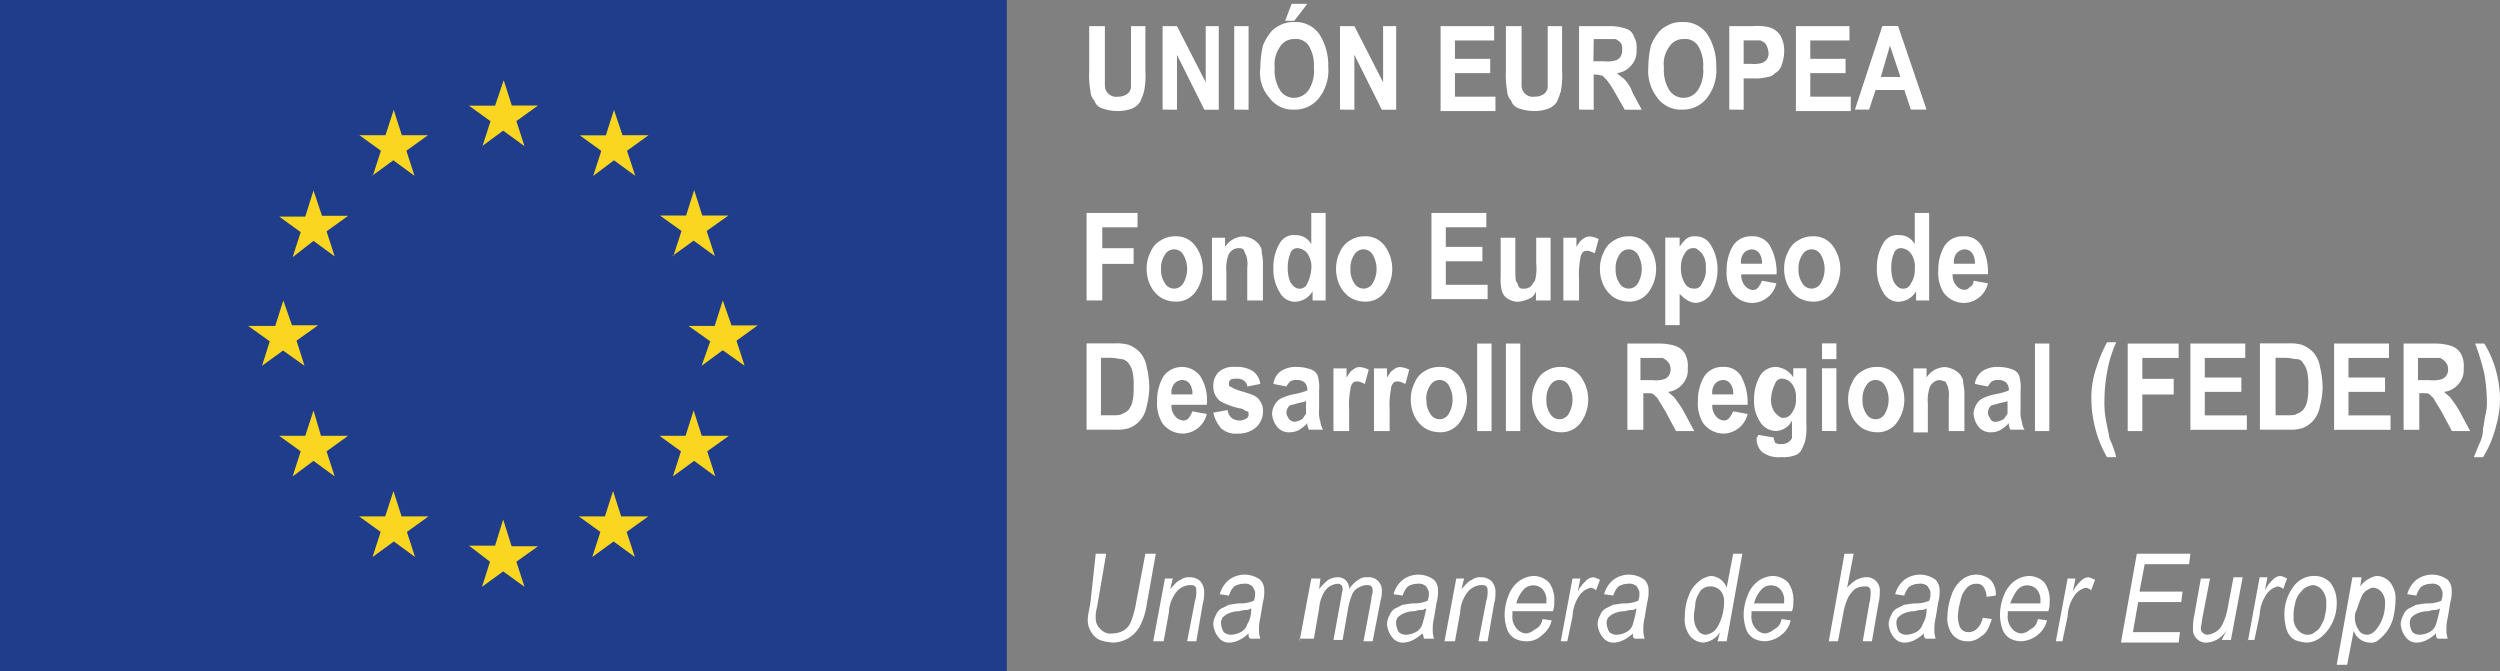 <svg xmlns="http://www.w3.org/2000/svg" viewBox="0 0 191.38 51.38"><rect x="0" y="0" width="191.38" height="51.38" fill="#808080" stroke="none"/><defs><style>.cls-1{fill:#1f3d8a;}.cls-2{fill:#fad621;}.cls-3{isolation:isolate;}.cls-4{fill:#fff;}</style></defs><g id="Capa_2" data-name="Capa 2"><g id="Capa_1-2" data-name="Capa 1"><g id="g3645"><g id="g969"><path id="path76" class="cls-1" d="M0,0H77.07V51.38H0V0"></path><path id="path78" class="cls-2" d="M36.89,11.2,38.52,10l1.63,1.19-.62-1.92,1.65-1.19h-2l-.62-1.94L37.9,8.09h-2l1.65,1.19-.62,1.92"></path><path id="path80" class="cls-2" d="M28.48,13.46l1.63-1.19,1.62,1.19-.62-1.92,1.65-1.19h-2l-.62-1.94-.63,1.94h-2l1.65,1.19-.62,1.92"></path><path id="path82" class="cls-2" d="M24,14.58l-.63,2h-2l1.65,1.19-.62,1.92L24,18.44l1.62,1.19L25,17.71l1.65-1.19h-2L24,14.58"></path><path id="path84" class="cls-2" d="M21.69,26.85,23.31,28l-.61-1.92,1.65-1.18h-2L21.69,23l-.62,1.95H19l1.65,1.18L20.06,28l1.63-1.18"></path><path id="path86" class="cls-2" d="M24.57,33.36,24,31.42l-.63,1.94h-2l1.65,1.19-.62,1.92L24,35.28l1.62,1.19L25,34.55l1.65-1.19h-2"></path><path id="path88" class="cls-2" d="M30.74,39.53l-.62-1.94-.63,1.94h-2l1.65,1.19-.62,1.92,1.63-1.19,1.62,1.19-.62-1.92,1.65-1.19h-2"></path><path id="path90" class="cls-2" d="M39.15,41.77l-.63-2-.62,2h-2L37.51,43l-.61,1.92,1.62-1.18,1.63,1.18L39.53,43l1.65-1.18h-2"></path><path id="path92" class="cls-2" d="M47.55,39.53l-.62-1.94-.62,1.94h-2l1.65,1.19-.62,1.92,1.63-1.19,1.63,1.19-.63-1.92,1.66-1.19h-2"></path><path id="path94" class="cls-2" d="M53.72,33.36l-.62-1.94-.62,1.94h-2l1.65,1.19-.62,1.92,1.63-1.19,1.62,1.19-.62-1.92,1.66-1.19h-2"></path><path id="path96" class="cls-2" d="M58,24.91H56L55.33,23l-.62,1.95h-2l1.66,1.18L53.71,28l1.62-1.19L57,28l-.62-1.92L58,24.91"></path><path id="path98" class="cls-2" d="M51.47,19.6l1.63-1.18,1.62,1.18-.62-1.92,1.66-1.18h-2l-.62-1.95-.62,1.95h-2l1.65,1.18-.62,1.92"></path><path id="path100" class="cls-2" d="M47,8.41l-.62,1.95h-2l1.65,1.19-.62,1.92L47,12.27l1.63,1.19L48,11.54l1.65-1.19h-2L47,8.41"></path></g></g><g class="cls-3"><path class="cls-4" d="M83.48,2h1.1v4.6a.85.85,0,0,0,.3.6.84.84,0,0,0,.7.2,1.17,1.17,0,0,0,.7-.2.71.71,0,0,0,.3-.6V2h1.1v3.4a6.22,6.22,0,0,1-.1,1.6,6.89,6.89,0,0,1-.3.8,1.47,1.47,0,0,1-.6.5,3.09,3.09,0,0,1-1.1.2,3.73,3.73,0,0,1-1.2-.2.9.9,0,0,1-.6-.6,1.08,1.08,0,0,1-.3-.7,7.12,7.12,0,0,1-.1-1.6V2Z"></path><path class="cls-4" d="M89,8.39V2h1.1l2.2,4.3V2h1v6.4h-1.1l-2.1-4.2v4.2Z"></path><path class="cls-4" d="M94.48,8.39V2h1.1v6.4Z"></path><path class="cls-4" d="M96.48,5.19a7.93,7.93,0,0,1,.2-1.7,4.05,4.05,0,0,1,.5-.9,1.87,1.87,0,0,1,.7-.6,2.13,2.13,0,0,1,1.2-.3,2.2,2.2,0,0,1,1.9.9,4.37,4.37,0,0,1,.7,2.5,3.44,3.44,0,0,1-.7,2.4,2.32,2.32,0,0,1-1.9.9,2.2,2.2,0,0,1-1.9-.9A2.88,2.88,0,0,1,96.48,5.19Zm1.1,0a2.86,2.86,0,0,0,.4,1.7,1.25,1.25,0,0,0,1.1.6,1.38,1.38,0,0,0,1.1-.6,2.67,2.67,0,0,0,.4-1.7,2.86,2.86,0,0,0-.4-1.7,1.17,1.17,0,0,0-1.1-.5,1.25,1.25,0,0,0-1.1.6A2.36,2.36,0,0,0,97.58,5.19Zm.8-3.6.5-1.3h1.2l-1,1.3Z"></path><path class="cls-4" d="M102.58,8.39V2h1.1l2.2,4.3V2h1v6.4h-1.1l-2.1-4.2v4.2Z"></path><path class="cls-4" d="M110.28,8.39V2h4.1v1.1h-3v1.4h2.7v1.1h-2.7v1.8h3.1v1.1h-4.2Z"></path><path class="cls-4" d="M115.38,2h1.1v4.6a.85.85,0,0,0,.3.6.84.84,0,0,0,.7.2,1.17,1.17,0,0,0,.7-.2.71.71,0,0,0,.3-.6V2h1.1v3.4a6.22,6.22,0,0,1-.1,1.6,6.89,6.89,0,0,1-.3.8,1.47,1.47,0,0,1-.6.5,3.09,3.09,0,0,1-1.1.2,3.73,3.73,0,0,1-1.2-.2.9.9,0,0,1-.6-.6,1.08,1.08,0,0,1-.3-.7,7.12,7.12,0,0,1-.1-1.6V2Z"></path><path class="cls-4" d="M120.88,8.39V2h2.3a3.92,3.92,0,0,1,1.3.2.9.9,0,0,1,.6.6,1.64,1.64,0,0,1,.2,1,1.59,1.59,0,0,1-.4,1.2,1.68,1.68,0,0,1-1.1.6c.2.2.4.3.6.5a2.89,2.89,0,0,1,.6,1l.7,1.3h-1.3l-.8-1.4a6.38,6.38,0,0,0-.6-.9l-.3-.3a3.54,3.54,0,0,0-.6-.1H122v2.7Zm1.1-3.7h.8a2.24,2.24,0,0,0,1-.1c.1-.1.2-.1.3-.3a.9.9,0,0,0,.1-.5.75.75,0,0,0-.1-.5,1.38,1.38,0,0,0-.4-.3H122Z"></path><path class="cls-4" d="M126.18,5.19a7.93,7.93,0,0,1,.2-1.7,4.05,4.05,0,0,1,.5-.9,1.87,1.87,0,0,1,.7-.6,2.13,2.13,0,0,1,1.2-.3,2.2,2.2,0,0,1,1.9.9,4.37,4.37,0,0,1,.7,2.5,3.44,3.44,0,0,1-.7,2.4,2.32,2.32,0,0,1-1.9.9,2.2,2.2,0,0,1-1.9-.9A3.3,3.3,0,0,1,126.18,5.19Zm1.2,0a2.86,2.86,0,0,0,.4,1.7,1.31,1.31,0,0,0,2.2,0,2.67,2.67,0,0,0,.4-1.7,2.86,2.86,0,0,0-.4-1.7,1.17,1.17,0,0,0-1.1-.5,1.25,1.25,0,0,0-1.1.6A2.2,2.2,0,0,0,127.38,5.19Z"></path><path class="cls-4" d="M132.38,8.39V2h1.8a3.81,3.81,0,0,1,1.3.1,1.56,1.56,0,0,1,.8.6,2.27,2.27,0,0,1,.3,1.3,3,3,0,0,1-.2,1,1,1,0,0,1-.5.6.86.86,0,0,1-.6.3,3.42,3.42,0,0,1-1.1.1h-.7v2.4Zm1.1-5.3v1.8h.6a2.22,2.22,0,0,0,.9-.1c.1-.1.3-.2.3-.3a.75.75,0,0,0,.1-.5,1.42,1.42,0,0,0-.2-.6c-.1-.2-.3-.2-.4-.3h-1.3Z"></path><path class="cls-4" d="M137.48,8.39V2h4.1v1.1h-3v1.4h2.7v1.1h-2.7v1.8h3.1v1.1h-4.2Z"></path><path class="cls-4" d="M147.48,8.39h-1.2l-.5-1.5h-2.2l-.5,1.5H142l2.1-6.4h1.2Zm-2-2.5-.8-2.4-.7,2.4Z"></path></g><g class="cls-3"><path class="cls-4" d="M83.18,23v-6.7h3.9v1.1h-2.7V19h2.4v1.2h-2.4V23Z"></path><path class="cls-4" d="M87.78,20.49a2.66,2.66,0,0,1,.3-1.2,1.76,1.76,0,0,1,.8-.9,2,2,0,0,1,1.1-.3,1.8,1.8,0,0,1,1.5.7,3,3,0,0,1,0,3.6,1.8,1.8,0,0,1-1.5.7,2.28,2.28,0,0,1-1.1-.3,2.36,2.36,0,0,1-.8-.9A2.9,2.9,0,0,1,87.78,20.49Zm1.1.1a1.8,1.8,0,0,0,.3,1.1.81.81,0,0,0,1.4,0,2.17,2.17,0,0,0,0-2.2.81.81,0,0,0-1.4,0A1.8,1.8,0,0,0,88.88,20.59Z"></path><path class="cls-4" d="M96.58,23h-1.1v-2.5a2.24,2.24,0,0,0-.1-1c-.1-.1-.1-.3-.2-.4s-.2-.1-.4-.1a.76.76,0,0,0-.5.2.85.85,0,0,0-.3.5,3.11,3.11,0,0,0-.1,1.1V23h-1.1v-4.8h1v.7a1.72,1.72,0,0,1,1.4-.8,1.85,1.85,0,0,1,.7.2,1.76,1.76,0,0,1,.5.4c.1.2.2.3.2.5s.1.5.1.9V23Z"></path><path class="cls-4" d="M101.48,23h-1v-.7a1.7,1.7,0,0,1-.6.6,1.85,1.85,0,0,1-.7.2,1.31,1.31,0,0,1-1.2-.7,3.31,3.31,0,0,1-.5-1.9,3.56,3.56,0,0,1,.5-1.9,1.22,1.22,0,0,1,1.2-.6,1.31,1.31,0,0,1,1.2.7v-2.4h1.1Zm-2.9-2.5a2.68,2.68,0,0,0,.2,1.1c.2.3.4.5.7.5a.62.62,0,0,0,.6-.4,2.9,2.9,0,0,0,.3-1.1,1.74,1.74,0,0,0-.3-1.2,1,1,0,0,0-.7-.4.55.55,0,0,0-.6.4A2.68,2.68,0,0,0,98.58,20.49Z"></path><path class="cls-4" d="M102.28,20.49a2.66,2.66,0,0,1,.3-1.2,1.76,1.76,0,0,1,.8-.9,2,2,0,0,1,1.1-.3,1.8,1.8,0,0,1,1.5.7,3,3,0,0,1,0,3.6,1.8,1.8,0,0,1-1.5.7,2.28,2.28,0,0,1-1.1-.3,2.36,2.36,0,0,1-.8-.9A2.9,2.9,0,0,1,102.28,20.49Zm1.1.1a1.8,1.8,0,0,0,.3,1.1.81.81,0,0,0,1.4,0,2.17,2.17,0,0,0,0-2.2.81.81,0,0,0-1.4,0A1.8,1.8,0,0,0,103.38,20.59Z"></path><path class="cls-4" d="M109.58,23v-6.7h4.2v1.1h-3.1v1.5h2.8V20h-2.8v1.8h3.2v1.1h-4.3Z"></path><path class="cls-4" d="M117.58,23v-.7a.9.9,0,0,1-.6.6,2.35,2.35,0,0,1-.8.2,1.45,1.45,0,0,1-.7-.2,1,1,0,0,1-.5-.6,3.42,3.42,0,0,1-.1-1.1v-3H116v2.2c0,.7,0,1.1.1,1.2s.1.3.2.4.2.1.4.1a.76.76,0,0,0,.5-.2c.1-.1.2-.3.3-.4a3.47,3.47,0,0,0,.1-1.3v-2h1.1V23Z"></path><path class="cls-4" d="M120.78,23h-1.1v-4.8h1v.7c.2-.3.3-.5.5-.6a.76.76,0,0,1,.5-.2,1.85,1.85,0,0,1,.7.2l-.3,1.1a1.69,1.69,0,0,0-.5-.2c-.2,0-.3,0-.4.1a.76.76,0,0,0-.2.5,6.22,6.22,0,0,0-.1,1.6V23Z"></path><path class="cls-4" d="M122.48,20.49a2.66,2.66,0,0,1,.3-1.2,1.76,1.76,0,0,1,.8-.9,2,2,0,0,1,1.1-.3,1.8,1.8,0,0,1,1.5.7,3,3,0,0,1,0,3.6,1.8,1.8,0,0,1-1.5.7,2.28,2.28,0,0,1-1.1-.3,2.36,2.36,0,0,1-.8-.9A2.9,2.9,0,0,1,122.48,20.49Zm1.2.1a1.8,1.8,0,0,0,.3,1.1.81.81,0,0,0,1.4,0,2.17,2.17,0,0,0,0-2.2.81.81,0,0,0-1.4,0A1.8,1.8,0,0,0,123.68,20.59Z"></path><path class="cls-4" d="M127.58,18.19h1v.7a2.65,2.65,0,0,1,.5-.6,1,1,0,0,1,.7-.2,1.31,1.31,0,0,1,1.2.7,3.45,3.45,0,0,1,.5,1.8,3.56,3.56,0,0,1-.5,1.9,1.52,1.52,0,0,1-1.2.7,1.42,1.42,0,0,1-.6-.2,2.65,2.65,0,0,1-.6-.5v2.4h-1.1v-6.7Zm1.1,2.3a2.13,2.13,0,0,0,.3,1.2.75.75,0,0,0,.7.4.55.55,0,0,0,.6-.4,1.74,1.74,0,0,0,.3-1.2,1.61,1.61,0,0,0-.3-1.1c-.2-.2-.4-.4-.6-.4a.75.75,0,0,0-.7.4A1.8,1.8,0,0,0,128.68,20.49Z"></path><path class="cls-4" d="M134.88,21.49l1.1.2a1.92,1.92,0,0,1-1.8,1.5,1.94,1.94,0,0,1-1.6-.8,2.86,2.86,0,0,1-.4-1.7,3.56,3.56,0,0,1,.5-1.9,1.62,1.62,0,0,1,1.4-.7,1.51,1.51,0,0,1,1.4.7A4.2,4.2,0,0,1,136,21h-2.7a1.22,1.22,0,0,0,.3.9.86.86,0,0,0,.6.3.52.52,0,0,0,.4-.2A2.19,2.19,0,0,0,134.88,21.49Zm0-1.3a1.29,1.29,0,0,0-.2-.8.71.71,0,0,0-.6-.3.86.86,0,0,0-.6.3,1.08,1.08,0,0,0-.2.8Z"></path><path class="cls-4" d="M136.58,20.49a2.66,2.66,0,0,1,.3-1.2,1.76,1.76,0,0,1,.8-.9,2,2,0,0,1,1.1-.3,1.8,1.8,0,0,1,1.5.7,3,3,0,0,1,0,3.6,1.8,1.8,0,0,1-1.5.7,2.28,2.28,0,0,1-1.1-.3,2.36,2.36,0,0,1-.8-.9A2.9,2.9,0,0,1,136.58,20.49Zm1.1.1a1.8,1.8,0,0,0,.3,1.1.81.81,0,0,0,1.4,0,2.17,2.17,0,0,0,0-2.2.81.81,0,0,0-1.4,0A1.8,1.8,0,0,0,137.68,20.59Z"></path><path class="cls-4" d="M147.68,23h-1v-.7a1.7,1.7,0,0,1-.6.6,1.85,1.85,0,0,1-.7.2,1.31,1.31,0,0,1-1.2-.7,3.31,3.31,0,0,1-.5-1.9,3.56,3.56,0,0,1,.5-1.9,1.22,1.22,0,0,1,1.2-.6,1.31,1.31,0,0,1,1.2.7v-2.4h1.1Zm-2.9-2.5a2.68,2.68,0,0,0,.2,1.1c.2.3.4.5.7.5a.62.62,0,0,0,.6-.4,1.8,1.8,0,0,0,.3-1.1,1.74,1.74,0,0,0-.3-1.2,1,1,0,0,0-.7-.4.55.55,0,0,0-.6.4A2.68,2.68,0,0,0,144.78,20.49Z"></path><path class="cls-4" d="M151.08,21.49l1.1.2a1.92,1.92,0,0,1-1.8,1.5,1.94,1.94,0,0,1-1.6-.8,2.86,2.86,0,0,1-.4-1.7,3.56,3.56,0,0,1,.5-1.9,1.62,1.62,0,0,1,1.4-.7,1.51,1.51,0,0,1,1.4.7,4.2,4.2,0,0,1,.5,2.2h-2.7a1.22,1.22,0,0,0,.3.9.86.86,0,0,0,.6.3.52.52,0,0,0,.4-.2A.55.55,0,0,0,151.08,21.49Zm.1-1.3a1.29,1.29,0,0,0-.2-.8.71.71,0,0,0-.6-.3.86.86,0,0,0-.6.3,1.08,1.08,0,0,0-.2.8Z"></path><path class="cls-4" d="M83.18,26.29h2.1a3.42,3.42,0,0,1,1.1.1,2.36,2.36,0,0,1,.9.6,2.22,2.22,0,0,1,.5,1.1,7,7,0,0,1,.2,1.6,5.9,5.9,0,0,1-.2,1.4,2.28,2.28,0,0,1-.6,1.2,2.18,2.18,0,0,1-.8.5,3.08,3.08,0,0,1-1,.1h-2.2Zm1.1,1.1v4.4h.9c.3,0,.6,0,.7-.1a1.33,1.33,0,0,0,.5-.3,1.63,1.63,0,0,0,.3-.6,4.12,4.12,0,0,0,.1-1.2,4.12,4.12,0,0,0-.1-1.2,1.63,1.63,0,0,0-.3-.6.85.85,0,0,0-.5-.3c-.2,0-.5-.1-.9-.1Z"></path><path class="cls-4" d="M91.28,31.49l1.1.2a1.92,1.92,0,0,1-1.8,1.5,1.94,1.94,0,0,1-1.6-.8,2.86,2.86,0,0,1-.4-1.7,3.56,3.56,0,0,1,.5-1.9,1.75,1.75,0,0,1,2.8,0,3.43,3.43,0,0,1,.5,2.2h-2.7a1.22,1.22,0,0,0,.3.9.86.86,0,0,0,.6.3A.52.52,0,0,0,91,32,2.19,2.19,0,0,0,91.28,31.49Zm0-1.3a1.29,1.29,0,0,0-.2-.8.71.71,0,0,0-.6-.3.86.86,0,0,0-.6.3,1.08,1.08,0,0,0-.2.8Z"></path><path class="cls-4" d="M92.88,31.59l1.1-.2a.86.86,0,0,0,.3.6,1,1,0,0,0,1.2,0,.37.37,0,0,0,.1-.3c0-.1,0-.2-.1-.2s-.2-.1-.4-.2a5.17,5.17,0,0,1-1.7-.6,1.43,1.43,0,0,1-.5-1.1,1.5,1.5,0,0,1,.4-1.1,1.7,1.7,0,0,1,1.3-.4,2.27,2.27,0,0,1,1.3.3,1.44,1.44,0,0,1,.6,1l-1,.2a.52.52,0,0,0-.2-.4.76.76,0,0,0-.5-.2c-.3,0-.5,0-.6.1a.37.37,0,0,0-.1.3c0,.1,0,.2.1.2a3.68,3.68,0,0,0,1,.4c.6.2,1,.3,1.2.6a1.33,1.33,0,0,1,.3,1,1.61,1.61,0,0,1-.5,1.1,2,2,0,0,1-1.4.5,1.7,1.7,0,0,1-1.3-.4A2.73,2.73,0,0,1,92.88,31.59Z"></path><path class="cls-4" d="M98.48,29.59l-1-.2a1.44,1.44,0,0,1,.6-1,2.13,2.13,0,0,1,1.2-.3,3.09,3.09,0,0,1,1.1.2.82.82,0,0,1,.5.5,3.11,3.11,0,0,1,.1,1.1v1.5a2.22,2.22,0,0,0,.1.9,1.42,1.42,0,0,0,.2.6h-1.1c0-.1-.1-.2-.1-.4v-.1a2.65,2.65,0,0,1-.6.5,1.45,1.45,0,0,1-.7.2,1.16,1.16,0,0,1-1-.4,1.78,1.78,0,0,1-.4-1,1.45,1.45,0,0,1,.2-.7,1.21,1.21,0,0,1,.5-.5,4.65,4.65,0,0,1,.9-.3,5.31,5.31,0,0,0,1.1-.3v-.1a.76.76,0,0,0-.2-.5.85.85,0,0,0-.6-.2.9.9,0,0,0-.5.1A1.38,1.38,0,0,0,98.48,29.59Zm1.5,1.1c-.1.1-.4.1-.7.2s-.5.1-.6.2a.76.76,0,0,0-.2.5c0,.2.1.3.2.5a.76.76,0,0,0,.4.2,1.42,1.42,0,0,0,.6-.2c.1-.1.2-.3.3-.4v-1Z"></path><path class="cls-4" d="M103.18,33h-1.1v-4.8h1v.7c.2-.3.3-.5.5-.6a.76.76,0,0,1,.5-.2,1.85,1.85,0,0,1,.7.2l-.3,1.1a1.69,1.69,0,0,0-.5-.2c-.2,0-.3,0-.4.1a.76.76,0,0,0-.2.5,6.22,6.22,0,0,0-.1,1.6V33Z"></path><path class="cls-4" d="M106.28,33h-1.1v-4.8h1v.7c.2-.3.3-.5.5-.6a.76.76,0,0,1,.5-.2,1.85,1.85,0,0,1,.7.2l-.3,1.1a1.69,1.69,0,0,0-.5-.2c-.2,0-.3,0-.4.1a.76.76,0,0,0-.2.5,6.22,6.22,0,0,0-.1,1.6V33Z"></path><path class="cls-4" d="M108,30.49a2.66,2.66,0,0,1,.3-1.2,1.76,1.76,0,0,1,.8-.9,2,2,0,0,1,1.1-.3,1.8,1.8,0,0,1,1.5.7,3,3,0,0,1,0,3.6,1.8,1.8,0,0,1-1.5.7,2.28,2.28,0,0,1-1.1-.3,2.36,2.36,0,0,1-.8-.9A2.9,2.9,0,0,1,108,30.49Zm1.2.1a1.8,1.8,0,0,0,.3,1.1.81.81,0,0,0,1.4,0,2.17,2.17,0,0,0,0-2.2.81.81,0,0,0-1.4,0A1.8,1.8,0,0,0,109.18,30.59Z"></path><path class="cls-4" d="M113.08,33v-6.7h1.1V33Z"></path><path class="cls-4" d="M115.28,33v-6.7h1.1V33Z"></path><path class="cls-4" d="M117.28,30.49a2.66,2.66,0,0,1,.3-1.2,1.76,1.76,0,0,1,.8-.9,2,2,0,0,1,1.1-.3,1.8,1.8,0,0,1,1.5.7,3,3,0,0,1,0,3.6,1.8,1.8,0,0,1-1.5.7,2.28,2.28,0,0,1-1.1-.3,2.36,2.36,0,0,1-.8-.9A2.9,2.9,0,0,1,117.28,30.49Zm1.1.1a1.8,1.8,0,0,0,.3,1.1.81.81,0,0,0,1.4,0,2.17,2.17,0,0,0,0-2.2.81.81,0,0,0-1.4,0A1.8,1.8,0,0,0,118.38,30.59Z"></path><path class="cls-4" d="M124.58,33v-6.7H127a3.92,3.92,0,0,1,1.3.2,1.34,1.34,0,0,1,.7.6,2,2,0,0,1,.2,1.1,1.59,1.59,0,0,1-.4,1.2,1.68,1.68,0,0,1-1.1.6c.2.2.5.4.6.6a7.17,7.17,0,0,1,.7,1.1l.7,1.3h-1.4l-.8-1.5c-.3-.5-.5-.8-.6-1l-.3-.3c-.1-.1-.3-.1-.6-.1h-.2v2.8h-1.2Zm1.1-3.9h.8a2.24,2.24,0,0,0,1-.1c.1-.1.2-.1.3-.3a.75.75,0,0,0,.1-.5.76.76,0,0,0-.2-.5,1.38,1.38,0,0,0-.4-.3h-1.7v1.7Z"></path><path class="cls-4" d="M132.68,31.49l1.1.2a1.92,1.92,0,0,1-1.8,1.5,1.94,1.94,0,0,1-1.6-.8,2.86,2.86,0,0,1-.4-1.7,3.56,3.56,0,0,1,.5-1.9,1.62,1.62,0,0,1,1.4-.7,1.51,1.51,0,0,1,1.4.7,4.2,4.2,0,0,1,.5,2.2h-2.7a1.22,1.22,0,0,0,.3.9.86.86,0,0,0,.6.3.52.52,0,0,0,.4-.2A2.19,2.19,0,0,0,132.68,31.49Zm0-1.3a1.29,1.29,0,0,0-.2-.8.71.71,0,0,0-.6-.3.86.86,0,0,0-.6.3,1.08,1.08,0,0,0-.2.8Z"></path><path class="cls-4" d="M134.58,33.29l1.2.2c0,.2.1.3.1.4a.75.75,0,0,0,.5.1.85.85,0,0,0,.6-.2c.1-.1.2-.2.2-.3v-1.3a1.41,1.41,0,0,1-1.2.8,1.44,1.44,0,0,1-1.3-.8,2.73,2.73,0,0,1-.4-1.6,3.56,3.56,0,0,1,.5-1.9,1.43,1.43,0,0,1,1.2-.6,1.7,1.7,0,0,1,1.3.8v-.7h1v4.3a4.51,4.51,0,0,1-.1,1.3,4.88,4.88,0,0,1-.3.7.92.92,0,0,1-.6.4,2.22,2.22,0,0,1-.9.1,2.08,2.08,0,0,1-1.5-.4,1.37,1.37,0,0,1-.4-1.1C134.58,33.39,134.58,33.39,134.58,33.29Zm1-2.8a1.61,1.61,0,0,0,.3,1.1c.2.2.4.4.6.4a.75.75,0,0,0,.7-.4,1.61,1.61,0,0,0,.3-1.1,1.61,1.61,0,0,0-.3-1.1,1,1,0,0,0-.7-.4.55.55,0,0,0-.6.4A2.9,2.9,0,0,0,135.58,30.49Z"></path><path class="cls-4" d="M139.48,27.49v-1.2h1.1v1.2Zm0,5.5v-4.8h1.1V33Z"></path><path class="cls-4" d="M141.48,30.49a2.66,2.66,0,0,1,.3-1.2,1.76,1.76,0,0,1,.8-.9,2,2,0,0,1,1.1-.3,1.8,1.8,0,0,1,1.5.7,3,3,0,0,1,0,3.6,1.8,1.8,0,0,1-1.5.7,2.28,2.28,0,0,1-1.1-.3,2.36,2.36,0,0,1-.8-.9A2.9,2.9,0,0,1,141.48,30.49Zm1.1.1a1.8,1.8,0,0,0,.3,1.1.81.81,0,0,0,1.4,0,2.17,2.17,0,0,0,0-2.2.81.81,0,0,0-1.4,0A1.8,1.8,0,0,0,142.58,30.59Z"></path><path class="cls-4" d="M150.28,33h-1.1v-2.5a2.24,2.24,0,0,0-.1-1c-.1-.1-.1-.3-.2-.3s-.2-.1-.4-.1a.76.76,0,0,0-.5.2.85.85,0,0,0-.3.5,3.11,3.11,0,0,0-.1,1.1v2.2h-1.1v-4.9h1v.7a1.72,1.72,0,0,1,1.4-.8,1.85,1.85,0,0,1,.7.2,1.76,1.76,0,0,1,.5.4c.1.2.2.3.2.5s.1.5.1.9V33Z"></path><path class="cls-4" d="M152.18,29.59l-1-.2a1.44,1.44,0,0,1,.6-1,2.13,2.13,0,0,1,1.2-.3,3.09,3.09,0,0,1,1.1.2.82.82,0,0,1,.5.5,3.11,3.11,0,0,1,.1,1.1v1.5a2.22,2.22,0,0,0,.1.9,1.42,1.42,0,0,0,.2.6h-1.1c0-.1-.1-.2-.1-.4v-.1a2.65,2.65,0,0,1-.6.5,1.45,1.45,0,0,1-.7.2,1.16,1.16,0,0,1-1-.4,1.78,1.78,0,0,1-.4-1,1.45,1.45,0,0,1,.2-.7,1.21,1.21,0,0,1,.5-.5,4.65,4.65,0,0,1,.9-.3,5.31,5.31,0,0,0,1.1-.3v-.1a.76.76,0,0,0-.2-.5.85.85,0,0,0-.6-.2.9.9,0,0,0-.5.1A1.38,1.38,0,0,0,152.18,29.59Zm1.5,1.1c-.1.1-.4.1-.7.2s-.5.1-.6.2a.76.76,0,0,0-.2.5c0,.2.1.3.2.5a.4.4,0,0,0,.4.2,1.42,1.42,0,0,0,.6-.2c.1-.1.2-.3.3-.4v-1Z"></path><path class="cls-4" d="M155.78,33v-6.7h1.1V33Z"></path><path class="cls-4" d="M162,35h-.7a8.49,8.49,0,0,1-.9-2.2,8.92,8.92,0,0,1-.3-2.2,6.9,6.9,0,0,1,.4-2.5,10.84,10.84,0,0,1,.8-1.9h.7a9.56,9.56,0,0,0-.7,2.3,12.48,12.48,0,0,0-.2,2.1,7.57,7.57,0,0,0,.1,1.5l.3,1.5A7.17,7.17,0,0,1,162,35Z"></path><path class="cls-4" d="M162.88,33v-6.7h3.9v1.1H164V29h2.4v1.2H164V33Z"></path><path class="cls-4" d="M167.68,33v-6.7h4.2v1.1h-3.1v1.5h2.8V30h-2.8v1.8H172v1.1h-4.3Z"></path><path class="cls-4" d="M173,26.29h2.1a3.42,3.42,0,0,1,1.1.1,2.36,2.36,0,0,1,.9.6,2.22,2.22,0,0,1,.5,1.1,7,7,0,0,1,.2,1.6,5.9,5.9,0,0,1-.2,1.4,2.28,2.28,0,0,1-.6,1.2,2.18,2.18,0,0,1-.8.5,3.08,3.08,0,0,1-1,.1H173Zm1.2,1.1v4.4h.9c.3,0,.6,0,.7-.1a1.33,1.33,0,0,0,.5-.3,1.63,1.63,0,0,0,.3-.6,4.12,4.12,0,0,0,.1-1.2,4.12,4.12,0,0,0-.1-1.2,1.63,1.63,0,0,0-.3-.6.55.55,0,0,0-.5-.3c-.2,0-.5-.1-.9-.1Z"></path><path class="cls-4" d="M178.68,33v-6.7h4.2v1.1h-3.1v1.5h2.8V30h-2.8v1.8H183v1.1h-4.3Z"></path><path class="cls-4" d="M184,33v-6.7h2.4a3.92,3.92,0,0,1,1.3.2,1.34,1.34,0,0,1,.7.6,2,2,0,0,1,.2,1.1,1.59,1.59,0,0,1-.4,1.2,1.68,1.68,0,0,1-1.1.6c.2.2.5.4.6.6a7.17,7.17,0,0,1,.7,1.1l.7,1.3h-1.4l-.8-1.5c-.3-.5-.5-.8-.6-1l-.3-.3c-.1-.1-.3-.1-.6-.1h-.2v2.8H184Zm1.2-3.9h.8a2.24,2.24,0,0,0,1-.1c.1-.1.2-.1.3-.3a.75.75,0,0,0,.1-.5.76.76,0,0,0-.2-.5,1.38,1.38,0,0,0-.4-.3h-1.7v1.7Z"></path><path class="cls-4" d="M189.38,35c.2-.5.4-1,.5-1.2a2.51,2.51,0,0,0,.2-1c.1-.4.1-.7.2-1.1a3.75,3.75,0,0,0,.1-1,14.92,14.92,0,0,0-.2-2.1,18.33,18.33,0,0,0-.7-2.3h.7a7.84,7.84,0,0,1,.9,2.1,8.33,8.33,0,0,1,.3,2.2,7.47,7.47,0,0,1-.3,2,8.18,8.18,0,0,1-1,2.4Z"></path></g><g class="cls-3"><path class="cls-4" d="M83.88,42.39h.8l-.7,4.1a2.49,2.49,0,0,0-.1.8,1.09,1.09,0,0,0,.4.9,1,1,0,0,0,.9.3,1.88,1.88,0,0,0,.8-.2,1.41,1.41,0,0,0,.6-.7,7.54,7.54,0,0,0,.4-1.5l.7-3.7h.8l-.7,3.9a5,5,0,0,1-.5,1.6,2.36,2.36,0,0,1-.8.9,2.45,2.45,0,0,1-1.2.4,3.59,3.59,0,0,1-1.1-.2,1.58,1.58,0,0,1-.7-.7,1.64,1.64,0,0,1-.2-1c0-.2.1-.6.2-1.2Z"></path><path class="cls-4" d="M88.28,49.09l.9-4.8h.6l-.2.8c.3-.3.5-.6.8-.7a1,1,0,0,1,.7-.2,1.14,1.14,0,0,1,.8.3,1.22,1.22,0,0,1,.3.9,2.49,2.49,0,0,1-.1.8l-.5,2.9h-.7l.6-3.1a2,2,0,0,0,.1-.7c0-.2,0-.3-.1-.4s-.2-.1-.4-.1a1.39,1.39,0,0,0-1,.5,2.67,2.67,0,0,0-.6,1.6l-.4,2.2Z"></path><path class="cls-4" d="M95.58,48.49a3,3,0,0,1-.7.5,1.85,1.85,0,0,1-.7.2,1,1,0,0,1-.9-.4,1.78,1.78,0,0,1-.4-1,1.45,1.45,0,0,1,.2-.7,1,1,0,0,1,.4-.5l.6-.3c.2,0,.5-.1.9-.1a2.51,2.51,0,0,0,1-.2,1.27,1.27,0,0,0,.1-.6c0-.2-.1-.3-.2-.5a.84.84,0,0,0-.7-.2,1.45,1.45,0,0,0-.7.2,1.61,1.61,0,0,0-.4.7l-.7-.1a2.1,2.1,0,0,1,.7-1.1,2,2,0,0,1,2.4,0,1.14,1.14,0,0,1,.3.8,2.77,2.77,0,0,1-.1.9l-.2,1.2a3.44,3.44,0,0,0-.1.9,2,2,0,0,0,.1.7h-.7C95.58,48.89,95.58,48.69,95.58,48.49Zm.2-1.9c-.1,0-.2.1-.3.1a1.76,1.76,0,0,0-.6.1,2,2,0,0,0-.9.2,1.38,1.38,0,0,0-.4.3.75.75,0,0,0-.1.5,1.42,1.42,0,0,0,.2.6.85.85,0,0,0,.6.2,1.85,1.85,0,0,0,.7-.2,1,1,0,0,0,.5-.6A2.13,2.13,0,0,0,95.78,46.59Z"></path><path class="cls-4" d="M99.48,49.09l.9-4.8h.7l-.1.8a4.51,4.51,0,0,1,.7-.7,1.45,1.45,0,0,1,.7-.2.85.85,0,0,1,.6.2.91.91,0,0,1,.3.7,2.34,2.34,0,0,1,.7-.7,1,1,0,0,1,.7-.2,1,1,0,0,1,1.1,1.1,2.25,2.25,0,0,1-.1.7l-.6,3.1h-.7l.6-3.2c0-.3.1-.4.1-.6s0-.3-.1-.4-.2-.1-.4-.1a1.42,1.42,0,0,0-.6.2,1,1,0,0,0-.5.6,5.31,5.31,0,0,0-.3,1.1l-.4,2.3h-.7l.6-3.3a4.33,4.33,0,0,1,.1-.5c0-.2,0-.3-.1-.4a.37.37,0,0,0-.3-.1,1.42,1.42,0,0,0-.6.2,1.47,1.47,0,0,0-.5.6,2.9,2.9,0,0,0-.3,1.1l-.4,2.3h-1.1Z"></path><path class="cls-4" d="M108.88,48.49a3,3,0,0,1-.7.5,1.85,1.85,0,0,1-.7.2,1,1,0,0,1-.9-.4,1.78,1.78,0,0,1-.4-1,1.45,1.45,0,0,1,.2-.7,1,1,0,0,1,.4-.5l.6-.3c.2,0,.5-.1.9-.1a2.51,2.51,0,0,0,1-.2,1.27,1.27,0,0,0,.1-.6c0-.2-.1-.3-.2-.5a.84.84,0,0,0-.7-.2,1.45,1.45,0,0,0-.7.2,1.61,1.61,0,0,0-.4.7l-.7-.1a2.1,2.1,0,0,1,.7-1.1,2,2,0,0,1,2.4,0,1.14,1.14,0,0,1,.3.8,2.77,2.77,0,0,1-.1.9l-.2,1.2a3.44,3.44,0,0,0-.1.9,2,2,0,0,0,.1.7H109A1,1,0,0,0,108.88,48.49Zm.3-1.9c-.1,0-.2.1-.3.1a1.76,1.76,0,0,0-.6.1,2,2,0,0,0-.9.2,1.38,1.38,0,0,0-.4.3.75.75,0,0,0-.1.5,1.42,1.42,0,0,0,.2.6.85.85,0,0,0,.6.2,1.85,1.85,0,0,0,.7-.2,1,1,0,0,0,.5-.6A10.38,10.38,0,0,0,109.18,46.59Z"></path><path class="cls-4" d="M110.58,49.09l.9-4.8h.6l-.2.8c.3-.3.5-.6.8-.7a1,1,0,0,1,.7-.2,1.14,1.14,0,0,1,.8.3,1.22,1.22,0,0,1,.3.9,2.49,2.49,0,0,1-.1.8l-.5,2.9h-.7l.6-3.1a2,2,0,0,0,.1-.7c0-.2,0-.3-.1-.4s-.2-.1-.4-.1a1.39,1.39,0,0,0-1,.5,2.67,2.67,0,0,0-.6,1.6l-.4,2.2Z"></path><path class="cls-4" d="M118.08,47.39l.7.1a1.9,1.9,0,0,1-.7,1.1,1.66,1.66,0,0,1-1.3.5,1.88,1.88,0,0,1-.8-.2,1.34,1.34,0,0,1-.6-.7,3.59,3.59,0,0,1-.2-1.1,4,4,0,0,1,.3-1.5,2.42,2.42,0,0,1,.8-1.1,2.1,2.1,0,0,1,1.1-.4,1.66,1.66,0,0,1,1.2.5,2.24,2.24,0,0,1,.4,1.5,1.7,1.7,0,0,1-.1.7h-3.1v.3a1.33,1.33,0,0,0,.3,1,1,1,0,0,0,.7.4,1.08,1.08,0,0,0,.7-.3A1,1,0,0,0,118.08,47.39Zm-2-1.2h2.3V46a1.22,1.22,0,0,0-.3-.9,1,1,0,0,0-1.5.1A2.34,2.34,0,0,0,116.08,46.19Z"></path><path class="cls-4" d="M119.48,49.09l.9-4.8h.6l-.2,1a2.76,2.76,0,0,1,.6-.8.86.86,0,0,1,.6-.3,1.69,1.69,0,0,1,.5.2l-.3.8a.76.76,0,0,0-.4-.2,1.46,1.46,0,0,0-.8.5,3,3,0,0,0-.6,1.7l-.4,1.9Z"></path><path class="cls-4" d="M125,48.49a3,3,0,0,1-.7.5,1.85,1.85,0,0,1-.7.2,1,1,0,0,1-.9-.4,1.78,1.78,0,0,1-.4-1,1.45,1.45,0,0,1,.2-.7,1,1,0,0,1,.4-.5l.6-.3c.2,0,.5-.1.9-.1a2.51,2.51,0,0,0,1-.2,1.27,1.27,0,0,0,.1-.6c0-.2-.1-.3-.2-.5a.84.84,0,0,0-.7-.2,1.45,1.45,0,0,0-.7.2,1.61,1.61,0,0,0-.4.7l-.7-.1a2.1,2.1,0,0,1,.7-1.1,2,2,0,0,1,2.4,0,1.14,1.14,0,0,1,.3.8,2.77,2.77,0,0,1-.1.9l-.2,1.2a3.44,3.44,0,0,0-.1.9,2,2,0,0,0,.1.7h-.7C125,48.89,125,48.69,125,48.49Zm.3-1.9c-.1,0-.2.1-.3.1a1.76,1.76,0,0,0-.6.1,2,2,0,0,0-.9.2,1.38,1.38,0,0,0-.4.3.75.75,0,0,0-.1.5,1.42,1.42,0,0,0,.2.6.85.85,0,0,0,.6.2,1.85,1.85,0,0,0,.7-.2,1,1,0,0,0,.5-.6A10.38,10.38,0,0,0,125.28,46.59Z"></path><path class="cls-4" d="M131.68,48.39a1.7,1.7,0,0,1-1.3.8,1.39,1.39,0,0,1-1-.5,2.08,2.08,0,0,1-.4-1.5,4.15,4.15,0,0,1,.3-1.6,2.42,2.42,0,0,1,.8-1.1,1.8,1.8,0,0,1,.9-.4,1.35,1.35,0,0,1,1.2.9l.5-2.6h.7l-1.2,6.7h-.7Zm-2-1.3a2,2,0,0,0,.1.8,2.19,2.19,0,0,0,.3.5.76.76,0,0,0,.5.2,1.21,1.21,0,0,0,.9-.6,3.83,3.83,0,0,0,.5-1.9,1.22,1.22,0,0,0-.3-.9,1.07,1.07,0,0,0-1.2-.2.78.78,0,0,0-.4.4,1.91,1.91,0,0,0-.3.8C129.78,46.49,129.68,46.79,129.68,47.09Z"></path><path class="cls-4" d="M136.38,47.39l.7.1a1.9,1.9,0,0,1-.7,1.1,2.11,2.11,0,0,1-1.3.5,1.88,1.88,0,0,1-.8-.2,1.34,1.34,0,0,1-.6-.7,3.59,3.59,0,0,1-.2-1.1,4,4,0,0,1,.3-1.5,2.42,2.42,0,0,1,.8-1.1,2.1,2.1,0,0,1,1.1-.4,1.66,1.66,0,0,1,1.2.5,2.24,2.24,0,0,1,.4,1.5,1.7,1.7,0,0,1-.1.7h-3.1v.3a1.33,1.33,0,0,0,.3,1,1,1,0,0,0,.7.4,1.08,1.08,0,0,0,.7-.3A1,1,0,0,0,136.38,47.39Zm-2.1-1.2h2.3V46a1.22,1.22,0,0,0-.3-.9,1,1,0,0,0-1.5.1A2.34,2.34,0,0,0,134.28,46.19Z"></path><path class="cls-4" d="M140,49.09l1.2-6.7h.7l-.5,2.6a3.19,3.19,0,0,1,.7-.6,1.85,1.85,0,0,1,.7-.2,1,1,0,0,1,1.1,1.1,3.44,3.44,0,0,1-.1.9l-.5,2.9h-.7l.5-2.9a3.22,3.22,0,0,0,.1-.8c0-.2,0-.3-.1-.4s-.2-.1-.4-.1a1.45,1.45,0,0,0-.7.2,2.65,2.65,0,0,0-.5.6,5,5,0,0,0-.4,1.3l-.4,2.1Z"></path><path class="cls-4" d="M147.28,48.49a3,3,0,0,1-.7.5,1.85,1.85,0,0,1-.7.2,1,1,0,0,1-.9-.4,1.78,1.78,0,0,1-.4-1,1.45,1.45,0,0,1,.2-.7,1,1,0,0,1,.4-.5l.6-.3c.2,0,.5-.1.9-.1a2.51,2.51,0,0,0,1-.2,1.27,1.27,0,0,0,.1-.6c0-.2-.1-.3-.2-.5a.84.84,0,0,0-.7-.2,1.45,1.45,0,0,0-.7.2,1.61,1.61,0,0,0-.4.7l-.7-.1a2.1,2.1,0,0,1,.7-1.1,2,2,0,0,1,2.4,0,1.14,1.14,0,0,1,.3.8,2.77,2.77,0,0,1-.1.9l-.2,1.2a3.44,3.44,0,0,0-.1.9,2,2,0,0,0,.1.7h-.7C147.28,48.89,147.28,48.69,147.28,48.49Zm.2-1.9c-.1,0-.2.1-.3.1a1.76,1.76,0,0,0-.6.1,2,2,0,0,0-.9.2,1.38,1.38,0,0,0-.4.3.75.75,0,0,0-.1.5,1.42,1.42,0,0,0,.2.6.85.85,0,0,0,.6.2,1.85,1.85,0,0,0,.7-.2,1,1,0,0,0,.5-.6A2.13,2.13,0,0,0,147.48,46.59Z"></path><path class="cls-4" d="M151.78,47.29l.7.1c-.2.6-.4,1.1-.8,1.3a1.5,1.5,0,0,1-1.1.4,1.43,1.43,0,0,1-1.1-.5,2,2,0,0,1-.4-1.4,5,5,0,0,1,.3-1.6,2.55,2.55,0,0,1,.8-1.2,1.71,1.71,0,0,1,2.2,0,1.59,1.59,0,0,1,.4,1.2l-.7.1a1.45,1.45,0,0,0-.2-.7.6.6,0,0,0-.6-.3.91.91,0,0,0-.7.3,1.87,1.87,0,0,0-.5,1,5,5,0,0,0-.2,1.2,2,2,0,0,0,.2.9.71.71,0,0,0,.6.3.91.91,0,0,0,.7-.3A1.51,1.51,0,0,0,151.78,47.29Z"></path><path class="cls-4" d="M156,47.39l.7.1a1.9,1.9,0,0,1-.7,1.1,2.11,2.11,0,0,1-1.3.5,1.88,1.88,0,0,1-.8-.2,1.34,1.34,0,0,1-.6-.7,3.59,3.59,0,0,1-.2-1.1,4,4,0,0,1,.3-1.5,2.42,2.42,0,0,1,.8-1.1,2.1,2.1,0,0,1,1.1-.4,1.66,1.66,0,0,1,1.2.5,2.24,2.24,0,0,1,.4,1.5,1.7,1.7,0,0,1-.1.7h-3.1v.3a1.33,1.33,0,0,0,.3,1,1,1,0,0,0,.7.4,1.08,1.08,0,0,0,.7-.3A1,1,0,0,0,156,47.39Zm-2.1-1.2h2.3V46a1.22,1.22,0,0,0-.3-.9,1,1,0,0,0-1.5.1A4.61,4.61,0,0,0,153.88,46.19Z"></path><path class="cls-4" d="M157.38,49.09l.9-4.8h.6l-.2,1a2.76,2.76,0,0,1,.6-.8.86.86,0,0,1,.6-.3,1.69,1.69,0,0,1,.5.2l-.3.8a.76.76,0,0,0-.4-.2,1.46,1.46,0,0,0-.8.5,3,3,0,0,0-.6,1.7l-.4,1.9Z"></path><path class="cls-4" d="M162.38,49.09l1.2-6.7h4.1l-.1.8h-3.4l-.4,2.1h3.3l-.1.8h-3.3l-.4,2.3h3.6l-.1.8h-4.4Z"></path><path class="cls-4" d="M170.48,48.19a1.93,1.93,0,0,1-1.5,1,1,1,0,0,1-1.1-1.1,4.14,4.14,0,0,1,.1-1l.5-2.8h.7l-.6,3.1a3.54,3.54,0,0,1-.1.6c0,.2,0,.3.1.4a.52.52,0,0,0,.4.2,1.42,1.42,0,0,0,.6-.2,1.21,1.21,0,0,0,.5-.5,4.88,4.88,0,0,0,.3-.7,6.37,6.37,0,0,0,.2-.9l.4-2.1h.7l-.9,4.8h-.7Z"></path><path class="cls-4" d="M172.08,49.09l.9-4.9h.6l-.2,1a2.76,2.76,0,0,1,.6-.8.86.86,0,0,1,.6-.3,1.69,1.69,0,0,1,.5.2l-.3.8a.76.76,0,0,0-.4-.2,1.46,1.46,0,0,0-.8.5,3,3,0,0,0-.6,1.7l-.4,1.9h-.5Z"></path><path class="cls-4" d="M174.88,47.19a3.51,3.51,0,0,1,.7-2.3,1.94,1.94,0,0,1,1.6-.8,1.66,1.66,0,0,1,1.2.5,2.46,2.46,0,0,1,.5,1.5,3.34,3.34,0,0,1-.3,1.5,3.13,3.13,0,0,1-.8,1.1,1.85,1.85,0,0,1-1.2.5,2.92,2.92,0,0,1-.9-.2,1.34,1.34,0,0,1-.6-.7A3.59,3.59,0,0,1,174.88,47.19Zm.7,0a1.33,1.33,0,0,0,.3,1,1,1,0,0,0,.7.4.9.9,0,0,0,.5-.1c.1-.1.3-.2.4-.3a2.19,2.19,0,0,0,.3-.5,1.42,1.42,0,0,0,.2-.6,2.77,2.77,0,0,0,.1-.9,1.49,1.49,0,0,0-.3-1,1,1,0,0,0-.7-.4,1.42,1.42,0,0,0-.6.2c-.2.1-.3.3-.5.5a1.91,1.91,0,0,0-.3.8A2.77,2.77,0,0,0,175.58,47.19Z"></path><path class="cls-4" d="M178.88,50.89l1.2-6.7h.7l-.1.7a1.87,1.87,0,0,1,.7-.6,1.42,1.42,0,0,1,.6-.2,1.39,1.39,0,0,1,1,.5,2,2,0,0,1,.4,1.4,5.9,5.9,0,0,1-.2,1.4,3.13,3.13,0,0,1-.5,1,3.39,3.39,0,0,1-.6.6.84.84,0,0,1-.7.2,1.35,1.35,0,0,1-1.2-.9l-.5,2.6Zm1.4-3.8a1.72,1.72,0,0,0,.1.8,2.19,2.19,0,0,0,.3.5.76.76,0,0,0,.5.2c.4,0,.7-.3,1-.8a3.17,3.17,0,0,0,.4-1.6,1.22,1.22,0,0,0-.3-.9.86.86,0,0,0-.6-.3c-.2,0-.3.1-.5.2a1,1,0,0,0-.4.5,6.89,6.89,0,0,0-.3.8C180.38,46.79,180.28,46.89,180.28,47.09Z"></path><path class="cls-4" d="M186.48,48.49a3,3,0,0,1-.7.5,1.85,1.85,0,0,1-.7.2,1,1,0,0,1-.9-.4,1.78,1.78,0,0,1-.4-1,1.45,1.45,0,0,1,.2-.7,1,1,0,0,1,.4-.5l.6-.3c.2,0,.5-.1.9-.1a2.51,2.51,0,0,0,1-.2,1.27,1.27,0,0,0,.1-.6c0-.2-.1-.3-.2-.5a.84.84,0,0,0-.7-.2,1.45,1.45,0,0,0-.7.2,1.61,1.61,0,0,0-.4.7l-.7-.1a2.1,2.1,0,0,1,.7-1.1,2,2,0,0,1,2.4,0,1.14,1.14,0,0,1,.3.8,2.77,2.77,0,0,1-.1.9l-.2,1.2a3.44,3.44,0,0,0-.1.9,2,2,0,0,0,.1.7h-.7C186.48,48.89,186.48,48.69,186.48,48.49Zm.3-1.9c-.1,0-.2.1-.3.1a1.76,1.76,0,0,0-.6.1,2,2,0,0,0-.9.2,1.38,1.38,0,0,0-.4.3.75.75,0,0,0-.1.5,1.42,1.42,0,0,0,.2.6.85.85,0,0,0,.6.2,1.85,1.85,0,0,0,.7-.2,1,1,0,0,0,.5-.6A10.38,10.38,0,0,0,186.78,46.59Z"></path></g></g></g></svg>
